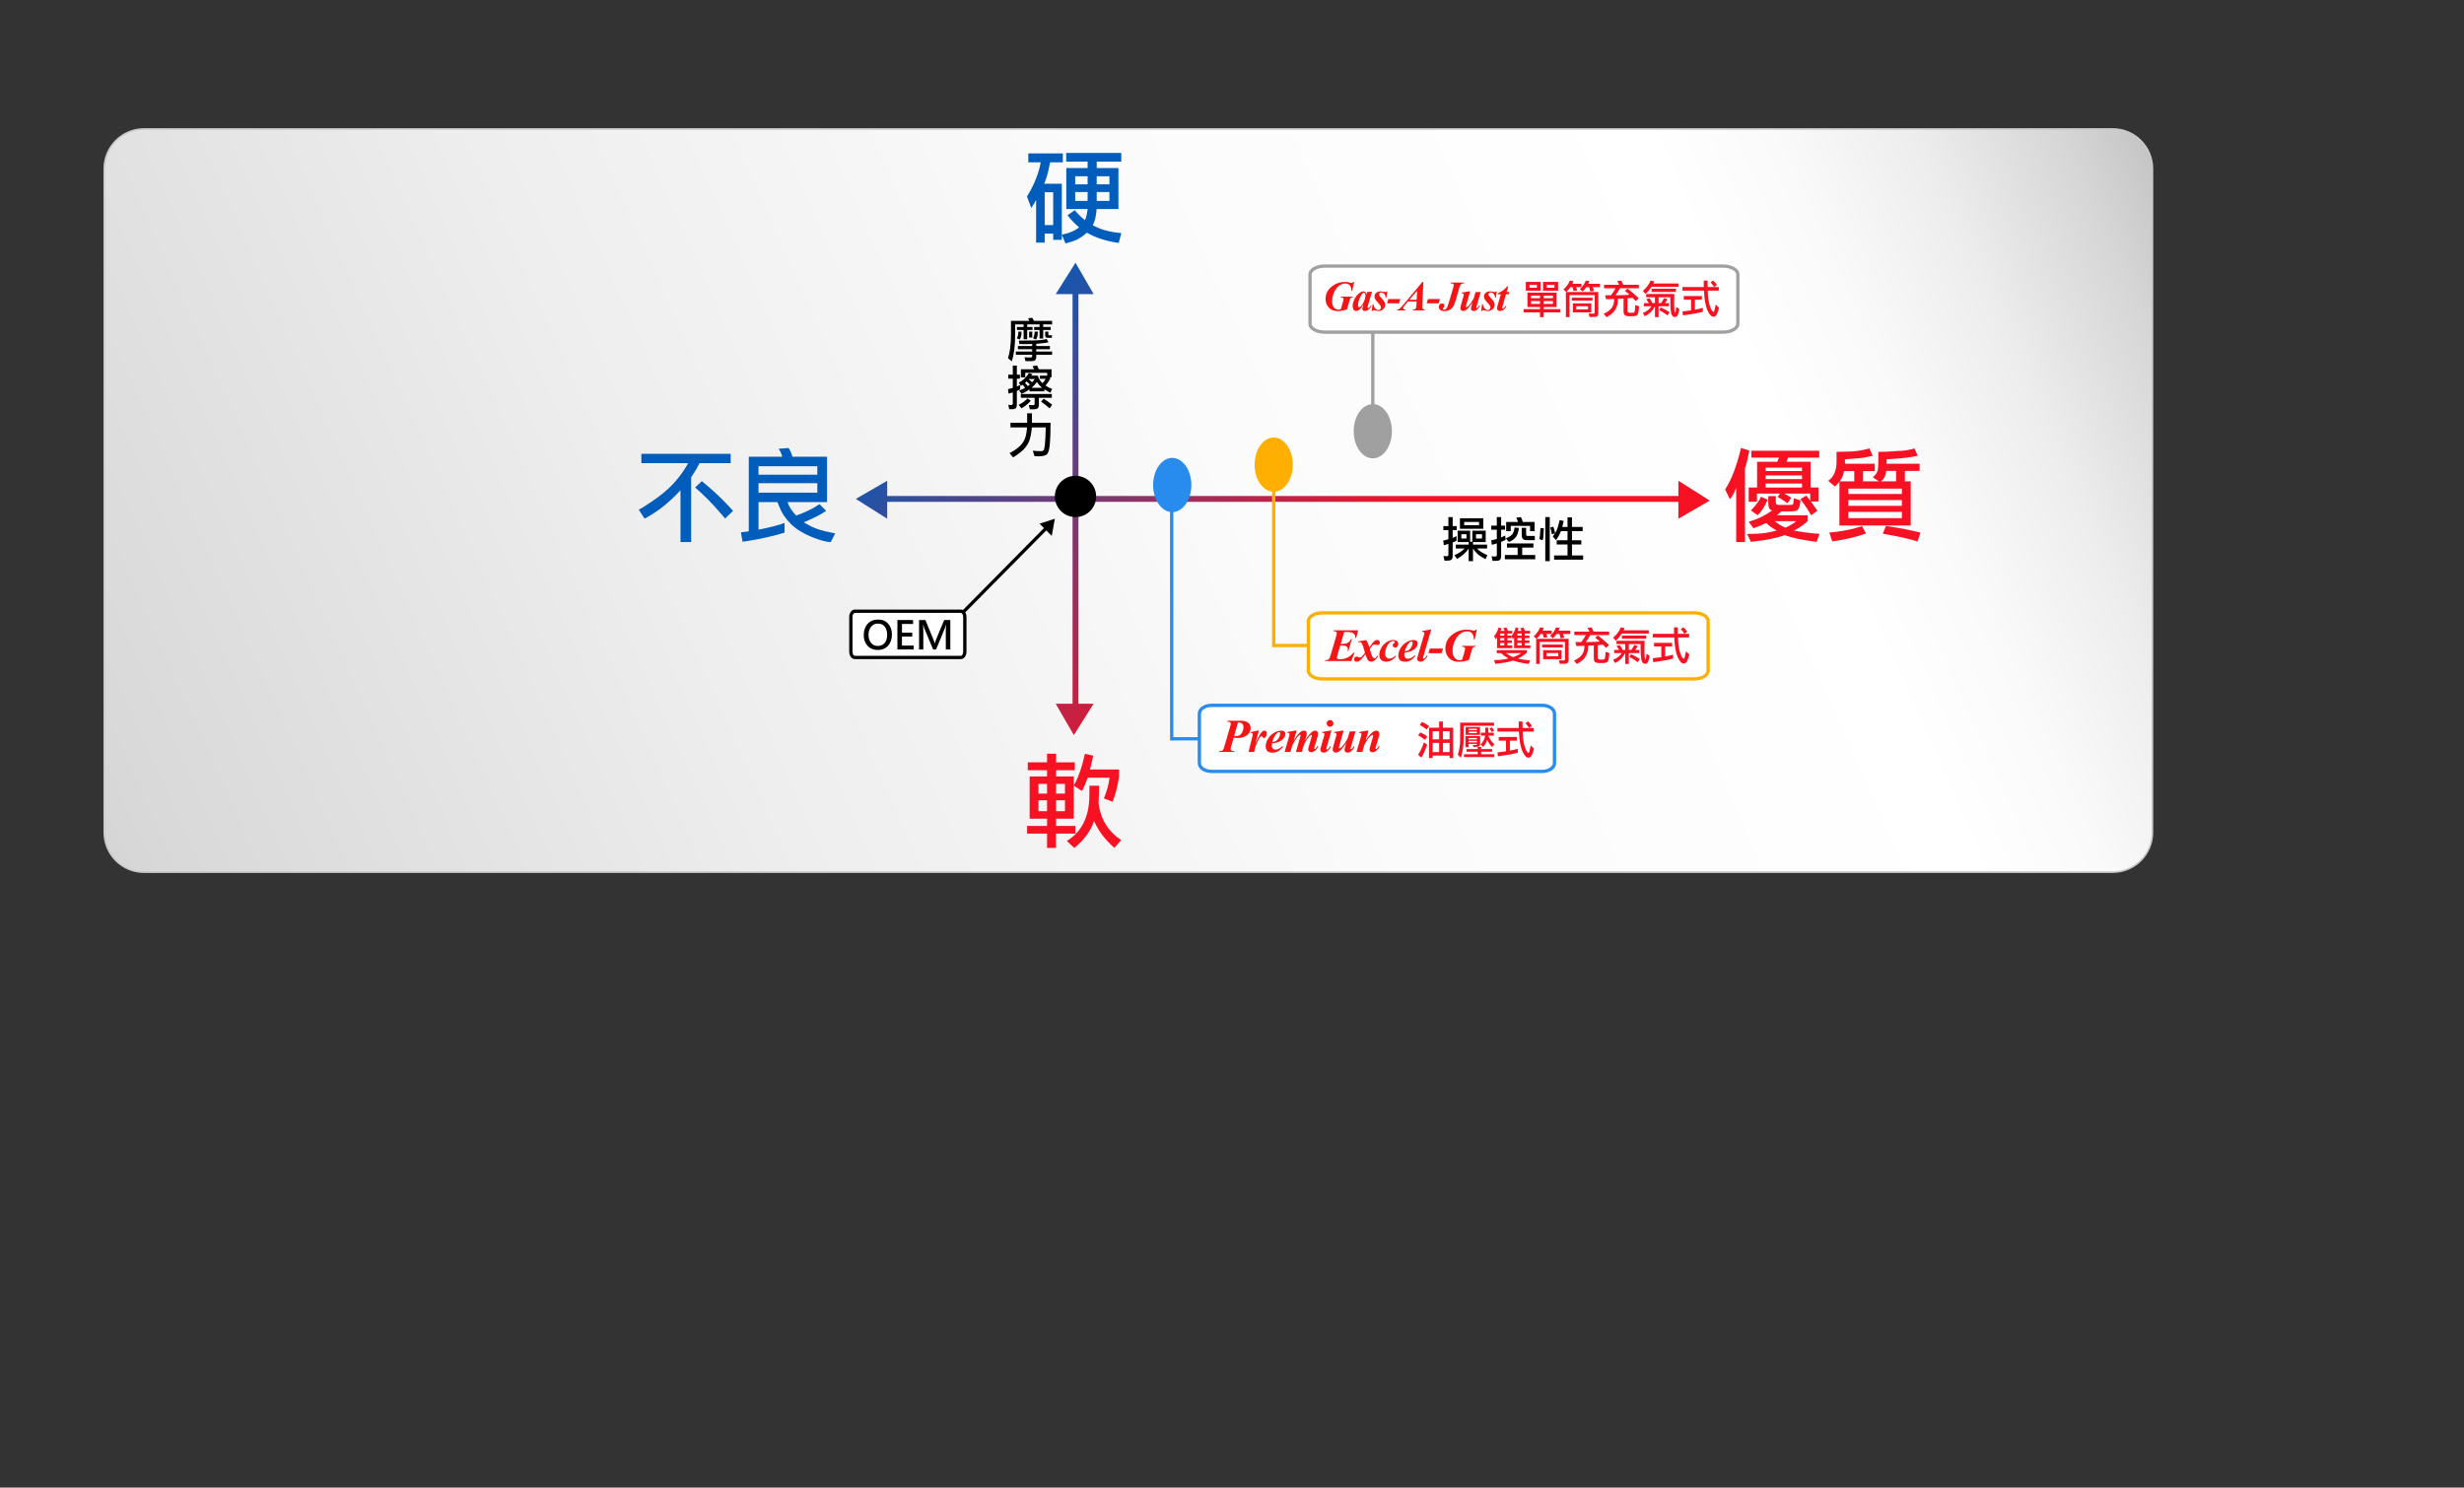 <?xml version="1.0" encoding="utf-8"?>
<!-- Generator: Adobe Illustrator 15.0.0, SVG Export Plug-In . SVG Version: 6.00 Build 0)  -->
<!DOCTYPE svg PUBLIC "-//W3C//DTD SVG 1.1//EN" "http://www.w3.org/Graphics/SVG/1.1/DTD/svg11.dtd">
<svg version="1.1" id="Ebene_3" xmlns="http://www.w3.org/2000/svg" xmlns:xlink="http://www.w3.org/1999/xlink" x="0px" y="0px"
	 width="903.367px" height="545.5px" viewBox="0 0 903.367 545.5" enable-background="new 0 0 903.367 545.5" xml:space="preserve">
<rect x="0" y="0" width="903.367" height="545.5" fill="#333333" stroke="none"/>
<g>
	<g>
		
			<linearGradient id="SVGID_1_" gradientUnits="userSpaceOnUse" x1="-70.356" y1="145.209" x2="866.86" y2="564.361" gradientTransform="matrix(1 0 0 -1 -0.045 545.26)">
			<stop  offset="0" style="stop-color:#C3C3C3"/>
			<stop  offset="0.156" style="stop-color:#D9D9D9"/>
			<stop  offset="0.358" style="stop-color:#EEEEEE"/>
			<stop  offset="0.554" style="stop-color:#FBFBFB"/>
			<stop  offset="0.739" style="stop-color:#FFFFFF"/>
			<stop  offset="0.78" style="stop-color:#FAFAFA"/>
			<stop  offset="0.826" style="stop-color:#EDEDED"/>
			<stop  offset="0.874" style="stop-color:#D6D6D6"/>
			<stop  offset="0.924" style="stop-color:#B6B6B6"/>
			<stop  offset="0.976" style="stop-color:#8E8E8E"/>
			<stop  offset="1" style="stop-color:#787878"/>
		</linearGradient>
		<path fill="url(#SVGID_1_)" d="M789.131,305.271c0,8.026-6.508,14.533-14.533,14.533H52.771c-8.026,0-14.534-6.507-14.534-14.533
			V61.836c0-8.026,6.507-14.534,14.534-14.534h721.827c8.025,0,14.533,6.507,14.533,14.534V305.271z"/>
		<path fill="#C9C9C9" d="M774.598,320.107H52.771c-8.181,0-14.836-6.655-14.836-14.836V61.836C37.934,53.655,44.589,47,52.771,47
			h721.827c8.182,0,14.836,6.655,14.836,14.836v243.435C789.434,313.452,782.777,320.107,774.598,320.107z M52.771,47.605
			c-7.847,0-14.231,6.384-14.231,14.231v243.435c0,7.846,6.384,14.23,14.231,14.23h721.827c7.848,0,14.23-6.385,14.23-14.23V61.836
			c0-7.847-6.383-14.231-14.23-14.231H52.771z"/>
	</g>
	<g>
		<path fill="#FFFFFF" d="M637.135,118.735c0,1.685-2.428,3.052-5.422,3.052H485.718c-2.996,0-5.424-1.367-5.424-3.052v-18.119
			c0-1.685,2.428-3.052,5.424-3.052h145.995c2.994,0,5.422,1.367,5.422,3.052V118.735z"/>
		<path fill="#A0A0A0" d="M631.713,122.392H485.718c-3.38,0-6.029-1.606-6.029-3.657v-18.119c0-2.05,2.649-3.657,6.029-3.657
			h145.995c3.38,0,6.028,1.606,6.028,3.657v18.12C637.741,120.786,635.093,122.392,631.713,122.392z M485.718,98.17
			c-2.838,0-4.818,1.289-4.818,2.446v18.12c0,1.157,1.98,2.446,4.818,2.446h145.995c2.838,0,4.816-1.289,4.816-2.446v-18.12
			c0-1.157-1.979-2.446-4.816-2.446H485.718z"/>
	</g>
	<g>
		<path fill="#FFFFFF" d="M569.918,279.814c0,1.684-2.016,3.051-4.501,3.051H444.224c-2.487,0-4.502-1.367-4.502-3.051v-18.119
			c0-1.685,2.015-3.052,4.502-3.052h121.191c2.486,0,4.502,1.368,4.502,3.052L569.918,279.814L569.918,279.814z"/>
		<path fill="#288CEE" d="M565.417,283.472H444.224c-2.863,0-5.108-1.606-5.108-3.657v-18.119c0-2.05,2.245-3.658,5.108-3.658
			h121.191c2.864,0,5.107,1.606,5.107,3.658v18.119C570.523,281.865,568.28,283.472,565.417,283.472z M444.224,259.249
			c-2.112,0-3.897,1.12-3.897,2.446v18.119c0,1.327,1.785,2.447,3.897,2.447h121.191c2.112,0,3.896-1.12,3.896-2.447v-18.119
			c0-1.326-1.784-2.446-3.896-2.446H444.224z"/>
	</g>
	<g>
		<path fill="#FFFFFF" d="M353.733,238.945c0,1.18-0.646,2.137-1.444,2.137h-38.895c-0.798,0-1.444-0.957-1.444-2.137v-12.684
			c0-1.18,0.646-2.137,1.444-2.137h38.895c0.798,0,1.444,0.957,1.444,2.137V238.945L353.733,238.945z"/>
		<path d="M352.289,241.688h-38.895c-1.149,0-2.05-1.204-2.05-2.742v-12.684c0-1.538,0.901-2.742,2.05-2.742h38.895
			c1.149,0,2.05,1.204,2.05,2.742v12.684C354.339,240.483,353.438,241.688,352.289,241.688z M313.394,224.732
			c-0.396,0-0.839,0.654-0.839,1.531v12.684c0,0.877,0.443,1.531,0.839,1.531h38.894c0.396,0,0.839-0.654,0.839-1.531v-12.684
			c0-0.877-0.442-1.531-0.839-1.531H313.394z"/>
	</g>
	<g>
		<path fill="#FFFFFF" d="M626.235,245.902c0,1.685-2.269,3.052-5.067,3.052H484.757c-2.8,0-5.068-1.367-5.068-3.052v-18.118
			c0-1.685,2.269-3.052,5.068-3.052h136.411c2.799,0,5.067,1.367,5.067,3.052V245.902z"/>
		<path fill="#FFAF02" d="M621.168,249.56H484.757c-3.181,0-5.674-1.606-5.674-3.658v-18.118c0-2.05,2.493-3.658,5.674-3.658
			h136.411c3.181,0,5.673,1.606,5.673,3.658v18.119C626.841,247.954,624.349,249.56,621.168,249.56z M484.757,225.337
			c-2.419,0-4.463,1.12-4.463,2.447v18.119c0,1.327,2.044,2.447,4.463,2.447h136.411c2.419,0,4.462-1.12,4.462-2.447v-18.119
			c0-1.327-2.043-2.447-4.462-2.447H484.757z"/>
	</g>
	<g>
		<path fill="#005DBC" d="M389.284,87.946h-3.154v-2.292h-3.115v3.305h-3.154V73.303c-0.125,0.2-0.213,0.364-0.263,0.487
			c-0.277,0.527-0.464,0.863-0.563,1.014l-0.939,1.464l-1.577-4.206c2.651-4.329,4.33-8.509,5.03-12.54h-4.542v-3.265h12.652v3.265
			h-4.693c-0.101,0.501-0.175,0.915-0.225,1.239c-0.478,2.529-1.114,4.731-1.915,6.608h6.458V87.946L389.284,87.946z
			 M386.129,70.487h-3.115v12.052h3.115V70.487z M390.935,76.645V61.627h7.809v-2.366h-7.846V56.07h20.199v3.191h-9.01v2.366h7.959
			v15.018h-7.997c-0.177,2.603-0.652,4.58-1.428,5.931c2.853,1.602,6.344,2.565,10.475,2.892l-0.938,3.604
			c-4.48-0.6-8.373-1.852-11.677-3.754c-1.352,1.175-2.548,2.013-3.586,2.514c-1.038,0.501-2.459,0.978-4.26,1.428l-1.352-3.191
			c2.778-0.578,4.893-1.478,6.344-2.704c-0.277-0.25-0.5-0.45-0.676-0.601c-1.427-1.276-2.616-2.553-3.567-3.829l2.666-1.877
			c0.978,1.227,2.091,2.341,3.342,3.342c0.1,0.076,0.226,0.188,0.376,0.337c0.451-1.027,0.763-2.252,0.938-3.679
			c0-0.1,0.013-0.237,0.037-0.413H390.935z M398.745,67.595V64.63h-4.543v2.964H398.745z M398.745,73.677v-3.266h-4.543v3.266
			H398.745z M406.742,67.595V64.63h-4.657v2.964H406.742z M406.742,73.677v-3.266h-4.657v3.266H406.742z"/>
	</g>
	<g>
		<g>
			<path fill="#F61223" d="M387.143,305.675v5.256h-3.265v-5.256h-7.321v-2.815h7.321v-2.664h-6.383v-15.469h6.383v-2.291h-7.058
				v-2.891h7.058v-3.154h3.304v3.154h6.871v2.891h-6.871v2.291h6.496v15.469h-6.496v2.664h7.059v2.815H387.143z M383.877,290.994
				v-3.565h-3.154v3.565H383.877z M383.877,297.452v-3.979h-3.154v3.979H383.877z M390.448,290.994v-3.565h-3.267v3.565H390.448z
				 M390.448,297.452v-3.979h-3.267v3.979H390.448z M402.95,288.104l-0.038,2.965l-0.15,3.529
				c0.725,5.731,3.491,10.225,8.297,13.479l-2.515,2.814c-3.328-2.902-5.808-6.181-7.435-9.836
				c-1.276,3.729-3.692,7.021-7.246,9.873l-2.741-2.551c5.431-3.33,8.186-8.8,8.26-16.408l0.038-3.866H402.95L402.95,288.104z
				 M399.609,282.173h10.664v2.702c-0.628,3.905-1.428,6.946-2.403,9.123l-3.153-1.238c1.1-2.653,1.789-5.18,2.064-7.584h-7.998
				l-0.901,2.327c-0.5,1.277-0.926,2.116-1.276,2.516l-2.929-1.952c1.626-2.878,2.916-6.458,3.867-10.736
				c0.051-0.251,0.125-0.552,0.226-0.901l3.041,0.676l-0.601,2.665L399.609,282.173z"/>
		</g>
	</g>
	<g>
		<path fill="#005DBC" d="M253.394,198.772h-3.905v-18.998c-4.13,4.506-8.522,7.973-13.178,10.4l-2.14-3.341
			c0.326,0,1.984-1.014,4.975-3.042c2.991-2.028,5.45-4.056,7.377-6.082c1.927-2.027,3.579-4.179,4.956-6.458l0.826-1.426h-17.158
			v-3.417h32.738v3.417h-11.413c-0.176,0.326-0.313,0.587-0.413,0.787c-0.702,1.352-1.502,2.693-2.403,4.017
			c-0.075,0.101-0.164,0.238-0.263,0.414V198.772z M257.298,176.435c3.63,2.928,6.858,5.919,9.687,8.973
			c0.451,0.5,1.038,1.139,1.765,1.915l-2.891,2.815c-0.652-0.751-1.188-1.376-1.615-1.878c-3.028-3.554-6.157-6.72-9.386-9.499
			L257.298,176.435z"/>
		<path fill="#005DBC" d="M274.531,167.461h12.277c-0.426-1.426-0.889-2.39-1.389-2.891l3.68-0.3c0.126,0.2,0.225,0.35,0.3,0.451
			c0.326,0.5,0.638,1.2,0.938,2.101c0.05,0.15,0.125,0.363,0.225,0.638h12.653v16.67h-14.455c0.525,1.703,1.577,3.342,3.154,4.919
			c0.326-0.126,0.6-0.227,0.826-0.3c3.304-1.251,5.869-2.553,7.696-3.906l2.441,2.479c-1.602,1.177-4.331,2.578-8.185,4.205
			c1.776,1.077,3.404,1.885,4.88,2.421c1.477,0.538,3.692,1.084,6.646,1.634l-1.652,3.191c-1.527,0-3.848-0.626-6.964-1.877
			c-3.116-1.251-5.646-2.822-7.584-4.713c-1.94-1.889-3.373-4.011-4.298-6.363l-0.676-1.691h-6.945v10.1
			c0.651-0.15,1.188-0.263,1.614-0.337c3.655-0.776,6.296-1.488,7.922-2.141v3.566c-4.256,1.277-8.51,2.253-12.765,2.929
			c-0.676,0.099-1.551,0.238-2.628,0.413l-0.601-3.454l1.502-0.188l1.389-0.188L274.531,167.461L274.531,167.461z M299.648,170.954
			h-21.551v3.116h21.551V170.954z M278.098,180.64h21.551v-3.454h-21.551V180.64z"/>
	</g>
	<g>
		<g>
			<path fill="#F61223" d="M632.48,179.476c2.301-3.504,4.242-8.572,5.818-15.205l3.042,0.938l-0.189,0.939
				c-0.45,2.403-0.913,4.267-1.388,5.594v27.031h-3.229v-19.936c-0.726,1.978-1.501,3.379-2.327,4.207L632.48,179.476z
				 M648.286,184.207v-2.292h2.778v2.252c0,0.652,0.3,0.977,0.901,0.977h4.393c0.576,0,0.907-0.075,0.994-0.225
				c0.088-0.15,0.182-0.738,0.282-1.765c0-0.1,0.012-0.25,0.036-0.451l2.441,0.789c-0.076,0.5-0.127,0.876-0.15,1.126
				c-0.176,1.178-0.471,1.953-0.884,2.328c-0.412,0.377-1.106,0.563-2.084,0.563h-3.904l-0.714,0.677l-0.938,0.75h11.339v2.14
				c-0.327,0.276-0.59,0.501-0.789,0.676c-1.227,1.052-2.666,1.991-4.317,2.816c3.278,0.601,6.133,0.978,8.56,1.126
				c0.226,0,0.514,0.025,0.863,0.076l-1.088,2.928c-5.007-0.626-8.897-1.438-11.676-2.44c-3.104,1.05-6.81,1.814-11.114,2.29
				c-0.326,0.025-0.751,0.076-1.276,0.15l-1.428-2.89c0.727-0.026,2.015-0.063,3.866-0.114c1.853-0.05,4.168-0.427,6.946-1.126
				l-2.179-1.427c-0.475-0.326-1.013-0.788-1.614-1.389l-0.376,0.188c-0.727,0.377-1.263,0.626-1.614,0.751l-2.665,1.014
				l-1.765-2.365c3.204-0.927,6.095-2.328,8.673-4.205C648.786,187.135,648.286,186.159,648.286,184.207z M655.381,181.654
				l1.314,0.827l-1.314,2.064l-1.727-1.165l-1.915-1.164l0.864-1.238h-8.447v3.002h-3.042v-5.219h3.078v-9.423h7.396l0.639-1.54
				H642.09v-2.516h24.892v2.516h-11.413l-0.601,1.54h8.823v9.423h2.928v5.144h-2.778l1.089,1.577l1.277,1.802l-2.329,1.652
				c-0.827-1.551-2.003-3.342-3.529-5.37c-0.101-0.124-0.226-0.3-0.376-0.525l2.141-1.314l1.464,1.839v-2.59h-9.536L655.381,181.654
				z M648.061,183.229c-0.951,2.329-2.165,4.231-3.642,5.708l-2.517-1.765l0.451-0.45c1.576-1.652,2.666-3.179,3.267-4.581
				L648.061,183.229z M660.675,171.479H647.31v1.238h13.365V171.479z M660.675,174.332H647.31v1.352h13.365V174.332z
				 M660.675,177.298H647.31v1.464h13.365V177.298z M650.688,191.115c0.977,0.85,2.277,1.65,3.905,2.401l0.601-0.3
				c1.602-0.801,2.702-1.5,3.305-2.101H650.688z"/>
			<path fill="#F61223" d="M676.032,172.755c-0.15,1.877-1.253,3.755-3.305,5.63l-2.479-2.064c2.052-1.427,3.079-3.766,3.079-7.021
				v-3.604c0.9-0.025,2.497-0.063,4.785-0.112c2.292-0.05,4.726-0.438,7.304-1.164l1.164,2.741
				c-2.028,0.476-3.843,0.776-5.444,0.901l-4.73,0.375v1.615h10.926v2.703h-4.28v3.754h5.819l-2.253-1.464
				c0.101-0.099,0.188-0.175,0.264-0.225c0.6-0.577,1.045-1.177,1.333-1.803s0.432-1.864,0.432-3.716v-3.604
				c0.851-0.025,1.802-0.05,2.854-0.075c1.051-0.025,2.439-0.114,4.166-0.264c2.203,0,4.279-0.313,6.233-0.938l1.164,2.702
				c-2.429,0.551-5.67,0.952-9.724,1.201c-0.427,0.025-0.977,0.063-1.652,0.113v1.614h12.089v2.628h-5.406v3.83h2.141v16.182H674.38
				v-16.182h5.443v-3.755h-3.791V172.755z M684.141,195.62c-3.579,1.301-7.709,2.265-12.389,2.891l-1.089-3.229l1.877-0.187
				c3.729-0.428,7.097-1.151,10.101-2.179L684.141,195.62z M697.282,179.175h-19.636v1.953h19.636V179.175z M677.646,185.483h19.636
				v-2.103h-19.636V185.483z M677.646,189.988h19.636v-2.29h-19.636V189.988z M695.142,176.51v-3.83h-3.605
				c-0.15,1.652-0.787,2.929-1.913,3.83H695.142z M703.025,198.548c-2.878-0.9-6.457-1.727-10.737-2.478
				c-0.526-0.101-1.2-0.227-2.026-0.377l1.163-2.814c5.355,0.776,9.573,1.588,12.652,2.44L703.025,198.548z"/>
		</g>
	</g>
	<g>
		<path d="M382.464,118.944v0.949h2.741V121h-2.741v3.143h-1.335V121h-2.001v-1.107h2.001v-0.949h-4.53v0.949h1.948V121h-1.948
			v3.407h-1.318V121h-2.441v-1.107h2.441v-0.949h-3.108v3.934c0,3.981-0.415,7.189-1.246,9.624l-1.37-1.194
			c0.726-2.118,1.089-4.97,1.089-8.553v-5.11h6.742l-0.175-0.386c-0.059-0.118-0.129-0.246-0.21-0.387l-0.106-0.158l1.544-0.194
			l0.351,0.597l0.264,0.528h6.673v1.298H382.464z M378.425,130.114h-5.988v-1.212h5.988v-0.841h-5.232v-1.177h5.232v-0.756
			l-2.284,0.053l-2.404-0.019l-0.21-1.264c1.334-0.047,3.119-0.072,5.355-0.072c1.838,0,3.453-0.169,4.847-0.508l0.684,1.177
			c-0.562,0.151-1.281,0.271-2.159,0.352l-2.337,0.228v0.808h5.005v1.178h-5.005v0.841h5.814v1.212h-5.814v0.316v0.228
			c0,0.667-0.123,1.127-0.368,1.379c-0.246,0.251-0.692,0.378-1.335,0.378h-2.247l-0.352-1.404l2.196,0.07
			c0.409,0,0.614-0.181,0.614-0.543V130.114z M374.509,121.613v0.281c0,1.147-0.222,2.019-0.667,2.616l-1.054-0.475
			c0.375-0.597,0.562-1.405,0.562-2.423L374.509,121.613L374.509,121.613z M377.301,123.775v-2.161h1.159v2.161H377.301z
			 M380.48,121.613v0.281c0,1.136-0.227,2.008-0.685,2.616l-1.053-0.475c0.386-0.68,0.581-1.487,0.581-2.423L380.48,121.613
			L380.48,121.613z M384.343,122.511c0,0.28,0.082,0.421,0.246,0.421h1.072v0.949h-1.616c-0.574,0-0.861-0.305-0.861-0.913v-1.353
			h1.159V122.511z"/>
		<path d="M373.93,137.385v1.457h-1.125v2.898l0.597-0.281l0.614-0.316v1.651l-0.562,0.264l-0.649,0.28v4.707v0.228
			c0,0.621-0.117,1.074-0.351,1.361c-0.233,0.287-0.767,0.43-1.597,0.43h-0.861l-0.317-1.616l1.02,0.07
			c0.41,0,0.615-0.18,0.615-0.543v-4.126c-0.082,0.046-0.153,0.082-0.211,0.105l-0.528,0.158l-0.826,0.211l-0.176-1.65
			c0.538-0.07,1.118-0.228,1.74-0.475v-3.355h-1.651v-1.457h1.651v-3.337h1.492v3.337H373.93L373.93,137.385z M377.899,146.973
			c-0.901,0.995-1.927,1.85-3.074,2.563c-0.081,0.047-0.186,0.111-0.316,0.194l-1.054-1.3l0.562-0.281
			c1.067-0.562,1.98-1.253,2.742-2.072L377.899,146.973z M385.028,138.35v0.492c-0.352,0.762-0.926,1.604-1.722,2.529
			c0.655,0.444,1.336,0.808,2.038,1.088c0.106,0.034,0.233,0.081,0.387,0.141l-0.616,1.403l-1.087-0.562
			c-0.445-0.257-0.821-0.484-1.125-0.684v0.755h-5.479v-0.755c-0.843,0.656-1.814,1.206-2.916,1.65l-0.859-1.194
			c1.147-0.444,1.878-0.779,2.196-1l-0.44-0.563c-0.082-0.105-0.187-0.228-0.315-0.369l-0.212-0.211l-0.562,0.403l-0.826-1.159
			c1.51-0.761,2.75-1.925,3.723-3.494l1.299,0.368l-0.386,0.563h2.388c0.27,1.078,0.837,1.996,1.703,2.757l0.58-0.72
			c0.118-0.153,0.24-0.345,0.37-0.581c0.034-0.071,0.087-0.17,0.158-0.299h-2.091v-1.176h2.688v-1.035h-8.045v1.667h-1.597v-2.967
			h4.813c-0.012-0.047-0.018-0.082-0.018-0.106c-0.106-0.293-0.259-0.609-0.457-0.948l-0.054-0.105l1.688-0.193l0.298,0.649
			c0.141,0.328,0.227,0.562,0.264,0.703h4.706v2.95L385.028,138.35L385.028,138.35z M380.884,148.061v0.228
			c0,0.632-0.125,1.089-0.377,1.37c-0.252,0.281-0.788,0.422-1.607,0.422h-1.316l-0.387-1.581l1.529,0.071
			c0.396,0,0.596-0.182,0.596-0.544v-2.161h-5.059v-1.405h11.362v1.405h-4.742V148.061L380.884,148.061z M377.565,140.984
			c-0.141-0.164-0.34-0.363-0.598-0.596l-0.581-0.51l-0.28,0.281l-0.333,0.263l0.562,0.581l0.51,0.597l0.333-0.28L377.565,140.984z
			 M377.143,139.052l0.65,0.563l0.614,0.562l0.476-0.562c0.165-0.187,0.317-0.397,0.457-0.631h-2.106L377.143,139.052z
			 M380.146,140.106c-0.667,0.878-1.316,1.581-1.949,2.108h3.864C381.323,141.593,380.685,140.89,380.146,140.106z M384.8,149.73
			c-0.117-0.095-0.21-0.171-0.28-0.228c-0.701-0.597-1.141-0.966-1.317-1.106l-1.528-1.142l0.985-1.036l1.543,1.019
			c0.48,0.328,0.996,0.72,1.546,1.177L384.8,149.73z"/>
		<path d="M378.337,151.539v3.476h6.814v0.299c0,2.973-0.079,5.415-0.237,7.322c-0.158,1.909-0.463,3.167-0.913,3.776
			c-0.452,0.608-1.583,0.913-3.399,0.913c-0.608,0-1.053-0.024-1.335-0.072l-0.615-1.984c1.147,0.118,2.138,0.176,2.968,0.176
			c0.562,0,0.921-0.161,1.08-0.482c0.159-0.322,0.298-1.081,0.422-2.274c0.123-1.194,0.214-3.178,0.272-5.953h-5.074
			c-0.211,2.189-0.552,3.878-1.028,5.066c-0.474,1.188-1.237,2.28-2.292,3.275c-0.645,0.609-1.383,1.2-2.213,1.774
			s-1.294,0.861-1.387,0.861l-1.283-1.598c0.117,0,0.581-0.24,1.388-0.72c0.808-0.48,1.539-1.024,2.195-1.634
			c0.96-0.889,1.645-1.855,2.055-2.898c0.41-1.042,0.668-2.417,0.773-4.126h-6.06v-1.722h6.111v-3.476H378.337z"/>
	</g>
	<g>
		<g>
			<path d="M534.004,196.583v1.687l-0.633,0.316l-0.788,0.333v4.636v0.228c0,0.631-0.127,1.088-0.379,1.37
				c-0.252,0.282-0.786,0.422-1.607,0.422h-1.019l-0.368-1.686l1.212,0.07c0.397,0,0.598-0.187,0.598-0.563v-3.986l-0.756,0.263
				l-0.915,0.246l-0.227-1.722c0.141-0.024,0.252-0.04,0.333-0.052c0.281-0.047,0.516-0.1,0.702-0.159l0.862-0.246v-3.354h-1.845
				v-1.475h1.845v-3.301h1.562v3.301h1.492v1.475h-1.492v2.862l0.772-0.333L534.004,196.583z M540.046,199.709h5.164v1.423h-3.671
				c0.772,0.889,2.025,1.697,3.759,2.423l-0.649,1.51c-1.312-0.703-2.273-1.333-2.89-1.888c-0.614-0.556-1.186-1.233-1.712-2.029
				v4.618h-1.598v-4.601c-0.913,1.404-2.33,2.668-4.25,3.793l-0.966-1.37c1.415-0.609,2.582-1.359,3.495-2.248
				c0.059-0.058,0.133-0.128,0.227-0.211h-3.212v-1.423h4.706v-0.931h-4.039v-4.179h4.584v4.057h0.807v-4.057h4.9v4.179h-4.654
				L540.046,199.709L540.046,199.709z M535.251,190.033h8.57v3.862h-8.57V190.033z M537.656,195.897h-1.895v1.563h1.895V195.897z
				 M542.258,191.385h-5.444v1.177h5.444V191.385z M543.347,195.897h-2.196v1.563h2.196V195.897z"/>
			<path d="M548.773,199.252c-0.504,0.188-1.053,0.345-1.65,0.475c-0.034,0-0.094,0.006-0.176,0.019l-0.246-1.616l1-0.211
				l1.072-0.299v-3.389h-2.037v-1.493h2.037v-3.125h1.581v3.125h1.439v1.493h-1.439v2.845l0.808-0.37l0.668-0.352l0.193,1.564
				l-0.738,0.385l-0.931,0.422v4.917v0.211c0,0.632-0.129,1.091-0.386,1.379c-0.258,0.286-0.791,0.43-1.599,0.43h-1.141
				l-0.386-1.669l1.353,0.07c0.387,0,0.579-0.18,0.579-0.544v-4.269H548.773z M556.412,200.797h-3.916v-1.528h9.694v1.528h-4.11
				v2.704h4.777v1.563h-11.135v-1.563h4.689V200.797L556.412,200.797z M555.288,193.439l1.581,0.14
				c-0.141,1.382-0.49,2.473-1.046,3.275c-0.556,0.802-1.437,1.427-2.642,1.871l-1.09-1.353c0.948-0.328,1.677-0.749,2.188-1.265
				C554.787,195.593,555.124,194.704,555.288,193.439z M556.518,191.385l-0.229-0.736c-0.117-0.317-0.244-0.591-0.385-0.826
				l1.704-0.21c0.349,0.631,0.572,1.224,0.667,1.773h4.354v3.39h-1.669v-1.932h-7.076v1.932h-1.688v-3.39H556.518z M559.521,195.916
				v0.192c0.035,0.281,0.24,0.422,0.616,0.422h2.562v1.527h-2.808h-0.229c-0.584,0-1.025-0.137-1.317-0.413
				c-0.292-0.274-0.438-0.81-0.438-1.605v-2.477h1.615L559.521,195.916L559.521,195.916z"/>
			<path d="M566.001,193.685c-0.072,0.913-0.105,1.681-0.105,2.3c0,0.668-0.095,1.377-0.281,2.125l-1.247-0.438
				c0.177-0.774,0.266-1.417,0.266-1.933c0.046-0.527,0.075-0.944,0.086-1.255c0.012-0.31,0.024-0.593,0.035-0.851L566.001,193.685z
				 M566.545,205.768v-16.156h1.634v16.156H566.545z M568.95,195.916l-0.245-1.318c-0.105-0.479-0.211-0.866-0.316-1.159l1.09-0.298
				c0.058,0.165,0.104,0.293,0.139,0.386c0.177,0.469,0.34,1.065,0.491,1.791c0.013,0.06,0.029,0.141,0.054,0.246L568.95,195.916z
				 M574.694,193.228v-3.511h1.632v3.511h3.917v1.546h-3.917v3.336h3.425v1.545h-3.425v4.021h4.094v1.544h-10.643v-1.544h4.918
				v-4.021h-3.969v-1.545h3.969v-3.336h-2.424c-0.047,0.117-0.089,0.216-0.123,0.297c-0.341,0.925-0.902,1.921-1.688,2.986
				l-1.177-1.335c0.645-0.796,1.127-1.551,1.449-2.265c0.322-0.714,0.676-1.955,1.063-3.723l1.492,0.28l-0.246,1.177
				c-0.094,0.423-0.192,0.768-0.297,1.036L574.694,193.228L574.694,193.228z"/>
		</g>
	</g>
	<g>
		<path fill="#F61223" d="M558.627,113.344h5.967v-0.785h-4.599v-5.254h10.667v5.254h-4.687v0.785h6.055v1.193h-6.055v1.746h-1.382
			v-1.746h-5.967V113.344L558.627,113.344z M559.412,103.361h5.398v3.246h-5.398V103.361z M563.473,104.467h-2.722v1.018h2.722
			V104.467z M564.594,109.343v-0.917h-3.275v0.917H564.594z M564.594,111.438v-1.033h-3.275v1.033H564.594z M565.714,103.361h5.53
			v3.246h-5.53V103.361z M569.337,109.343v-0.917h-3.361v0.917H569.337z M569.337,111.438v-1.033h-3.361v1.033H569.337z
			 M569.905,104.467h-2.852v1.018h2.852V104.467z"/>
		<path fill="#F61223" d="M576.702,105.908c-0.06-0.252-0.126-0.455-0.204-0.611h-0.8c-0.224,0.446-0.655,0.989-1.295,1.63
			l-0.161,0.16l-1.048-0.933c1.097-0.988,1.884-2.076,2.358-3.259l1.339,0.176l-0.233,0.524c-0.068,0.155-0.126,0.272-0.176,0.349
			l-0.087,0.131h3.406v1.223h-1.992l0.218,0.596l0.188,0.655l-1.339,0.117L576.702,105.908z M575.423,108.207v8.078h-1.326v-9.199
			h11.89v7.465v0.176c0,0.524-0.106,0.905-0.319,1.143c-0.215,0.237-0.655,0.357-1.325,0.357h-1.586l-0.322-1.281l1.746,0.073
			c0.32,0,0.48-0.155,0.48-0.467v-6.345H575.423z M583.862,109.182v1.048h-7.583v-1.048H583.862z M576.658,111.249h6.753v3.29
			h-6.753V111.249z M582.203,112.311h-4.337v1.137h4.337V112.311z M583.95,105.297c0.028,0.077,0.055,0.141,0.073,0.188
			c0.097,0.232,0.15,0.375,0.159,0.423l0.205,0.786l-1.354,0.204l-0.203-0.903c-0.067-0.29-0.15-0.524-0.247-0.698h-0.989
			c-0.406,0.601-0.863,1.135-1.368,1.601l-1.047-0.903c0.94-0.776,1.684-1.804,2.226-3.085l1.34,0.161l-0.233,0.524l-0.247,0.48
			h4.322v1.223H583.95L583.95,105.297z"/>
		<path fill="#F61223" d="M592.288,105.717h-4.207v-1.294h5.545l-0.334-0.683c-0.146-0.312-0.271-0.533-0.379-0.67l1.485-0.175
			c0.107,0.166,0.242,0.422,0.408,0.771l0.333,0.757h5.706v1.294h-6.941l-0.117,0.232c-0.379,0.728-0.879,1.509-1.499,2.344
			l2.649-0.087c0.892,0,1.703-0.047,2.431-0.146l-0.699-0.639l-0.96-0.785l1.004-0.801c0.136,0.106,0.252,0.194,0.349,0.261
			c0.902,0.689,2.154,1.771,3.757,3.246l-1.092,1.091l-0.567-0.596l-0.612-0.626l-0.944,0.102l-0.918,0.073v4.54
			c0,0.505,0.248,0.757,0.741,0.757h1.252c0.281,0,0.479-0.104,0.59-0.313c0.111-0.209,0.201-1.045,0.269-2.51l1.384,0.436
			c-0.078,1.552-0.25,2.548-0.518,2.991c-0.267,0.441-0.792,0.663-1.579,0.663h-1.688c-0.737,0-1.239-0.148-1.507-0.445
			c-0.266-0.295-0.399-0.792-0.399-1.491v-4.541l-1.092,0.074l-0.988,0.043c0.009,0.107,0.015,0.2,0.015,0.277
			c0,1.883-0.558,3.424-1.673,4.627c-0.43,0.457-0.927,0.869-1.493,1.236c-0.566,0.369-0.909,0.554-1.025,0.554l-1.02-1.223
			c1.427-0.661,2.421-1.399,2.984-2.219c0.563-0.821,0.845-1.807,0.845-2.961v-0.189c0-0.021-0.008-0.039-0.017-0.06
			c-0.35,0.039-0.824,0.06-1.427,0.06l-1.528,0.014l-0.305-1.455l1.105,0.029h0.989c0.543-0.631,1.078-1.432,1.602-2.4
			C592.221,105.84,592.249,105.787,592.288,105.717z"/>
		<path fill="#F61223" d="M608.079,109.007v2.14h0.874c0.437-0.573,0.771-1.101,1.004-1.587c0.027-0.067,0.067-0.149,0.116-0.247
			l1.237,0.407l-0.424,0.771c-0.155,0.272-0.296,0.491-0.422,0.655h1.426v1.164h-3.812v3.974h-1.323v-3.959
			c-0.534,0.932-1.057,1.648-1.565,2.153c-0.51,0.504-1.229,1.004-2.16,1.499l-0.729-1.208c1.388-0.533,2.449-1.353,3.188-2.46
			h-2.795v-1.164h1.82l-0.467-0.741c-0.166-0.243-0.329-0.467-0.495-0.67l1.165-0.364l0.523,0.741
			c0.098,0.146,0.233,0.375,0.407,0.684c0.049,0.087,0.118,0.204,0.206,0.349h0.901v-2.14h-3.216v-1.207h10.317
			c-0.039,0.639-0.058,1.563-0.058,2.765c0,2.746,0.111,4.118,0.335,4.118c0.125,0,0.257-0.568,0.392-1.701
			c0.011-0.108,0.029-0.258,0.06-0.452l1.106,0.786c-0.194,1.212-0.424,2.005-0.685,2.378c-0.262,0.375-0.579,0.561-0.945,0.561
			c-0.709,0-1.167-0.499-1.376-1.499c-0.209-0.999-0.313-2.556-0.313-4.671c0-0.591,0.005-0.951,0.016-1.078h-4.31V109.007z
			 M603.291,107.8l-0.976-1.136c1.396-1.212,2.334-2.468,2.808-3.769l1.398,0.263l-0.161,0.407l-0.189,0.379h9.212v1.208h-9.925
			l-0.219,0.364C604.679,106.377,604.028,107.14,603.291,107.8z M614.454,105.879v1.164h-8.936v-1.164H614.454z M608.88,112.705
			c1.127,0.533,2.202,1.115,3.232,1.745l-0.743,1.208c-1.154-0.864-2.179-1.509-3.07-1.937L608.88,112.705z"/>
		<path fill="#F61223" d="M630.171,105.254v1.323h-4.06l0.058,1.456c0.136,1.882,0.426,3.407,0.866,4.577
			c0.441,1.169,0.833,1.753,1.173,1.753c0.116,0,0.21-0.091,0.282-0.276c0.074-0.185,0.196-0.708,0.373-1.572
			c0.036-0.214,0.096-0.505,0.174-0.874l1.223,1.223c-0.311,1.203-0.613,2.05-0.909,2.54s-0.677,0.735-1.142,0.735
			c-0.785,0-1.529-0.793-2.229-2.379c-0.696-1.586-1.119-3.981-1.266-7.183h-7.873v-1.324h7.8v-2.358h1.413v2.358h4.116V105.254z
			 M621.396,109.896v3.653c1.193-0.213,2.164-0.437,2.91-0.67v1.441c-1.823,0.494-4.007,0.901-6.548,1.222
			c-0.193,0.02-0.44,0.048-0.741,0.087l-0.176-1.44l1.514-0.176c0.621-0.058,1.164-0.126,1.631-0.203v-3.915h-2.663v-1.338h6.622
			v1.338H621.396L621.396,109.896z M628.454,105.238l-0.145-0.217c-0.38-0.554-0.777-1.058-1.193-1.514l0.932-0.64
			c0.495,0.397,0.98,0.939,1.455,1.63L628.454,105.238z"/>
	</g>
	<g>
		<path fill="#F61223" d="M548.745,238.402h11.03v0.96c-1.067,0.912-2.145,1.611-3.23,2.095c0.98,0.3,2.348,0.524,4.105,0.669
			c0.106,0.01,0.236,0.024,0.392,0.044l-0.626,1.281c-1.979-0.214-3.848-0.622-5.604-1.224c-1.582,0.506-3.765,0.907-6.549,1.208
			l-0.524-1.383c1.989,0,3.741-0.204,5.254-0.61c-1.009-0.573-1.901-1.223-2.678-1.95h-1.572v-1.091H548.745z M551.699,231.343
			l-0.218-0.393c-0.068-0.135-0.2-0.339-0.394-0.611l1.165-0.232l0.364,0.626c0.059,0.108,0.125,0.268,0.204,0.48l0.043,0.13h1.587
			v0.96h-1.792v0.757h1.486v0.933h-1.486v0.843h1.646v0.933h-1.646v0.917h1.792v0.989h-5.604v-3.915l-0.494,0.728l-0.554-1.236
			c0.767-0.902,1.306-1.965,1.615-3.188l1.063,0.35l-0.333,0.931h1.554V231.343z M551.51,233.061v-0.757h-1.471v0.757H551.51z
			 M551.51,234.836v-0.843h-1.471v0.843H551.51z M551.51,236.685v-0.917h-1.471v0.917H551.51z M554.741,240.978
			c1.436-0.563,2.421-1.058,2.953-1.485h-5.618C552.922,240.096,553.81,240.59,554.741,240.978z M561.072,237.675h-5.952v-3.915
			l-0.467,0.654l-0.494-1.223l0.349-0.466c0.515-0.718,0.912-1.606,1.193-2.664l1.063,0.35l-0.335,0.932h1.456l-0.219-0.393
			l-0.321-0.51l1.137-0.334l0.378,0.67l0.247,0.568h1.863v0.96h-1.949v0.757h1.717v0.933h-1.717v0.843h1.717v0.933h-1.717v0.917
			h2.052V237.675L561.072,237.675z M557.885,233.061v-0.757h-1.571v0.757H557.885z M557.885,234.836v-0.843h-1.571v0.843H557.885z
			 M557.885,236.685v-0.917h-1.571v0.917H557.885z"/>
		<path fill="#F61223" d="M565.802,233.076c-0.059-0.252-0.126-0.456-0.204-0.611h-0.8c-0.224,0.446-0.655,0.989-1.295,1.63
			l-0.161,0.16l-1.048-0.933c1.097-0.988,1.884-2.076,2.358-3.259l1.339,0.176l-0.232,0.524c-0.069,0.155-0.127,0.273-0.177,0.349
			l-0.086,0.13h3.406v1.223h-1.993l0.218,0.596l0.189,0.655l-1.339,0.116L565.802,233.076z M564.522,235.374v8.078h-1.326v-9.199
			h11.891v7.465v0.176c0,0.524-0.106,0.905-0.319,1.143c-0.216,0.237-0.655,0.357-1.326,0.357h-1.586l-0.322-1.282l1.746,0.073
			c0.32,0,0.48-0.155,0.48-0.467v-6.345H564.522z M572.963,236.35v1.048h-7.584v-1.048H572.963z M565.759,238.416h6.752v3.29h-6.752
			V238.416z M571.303,239.478h-4.337v1.137h4.337V239.478z M573.05,232.465c0.028,0.077,0.055,0.141,0.073,0.188
			c0.098,0.232,0.15,0.374,0.16,0.423l0.204,0.786l-1.354,0.204l-0.203-0.902c-0.067-0.291-0.15-0.525-0.247-0.698h-0.988
			c-0.407,0.601-0.864,1.135-1.369,1.6l-1.046-0.902c0.939-0.777,1.683-1.804,2.226-3.086l1.339,0.161l-0.233,0.525l-0.247,0.479
			h4.323v1.223H573.05L573.05,232.465z"/>
		<path fill="#F61223" d="M581.389,232.885h-4.207v-1.294h5.544l-0.333-0.683c-0.146-0.312-0.272-0.533-0.38-0.67l1.485-0.175
			c0.107,0.166,0.242,0.423,0.408,0.771l0.334,0.757h5.705v1.294h-6.941l-0.117,0.232c-0.379,0.728-0.879,1.509-1.498,2.343
			l2.648-0.087c0.893,0,1.703-0.047,2.431-0.146l-0.698-0.639l-0.961-0.785l1.004-0.801c0.137,0.106,0.252,0.194,0.35,0.261
			c0.902,0.69,2.153,1.771,3.756,3.246l-1.092,1.091l-0.567-0.596l-0.611-0.625l-0.945,0.102l-0.918,0.073v4.54
			c0,0.505,0.249,0.757,0.742,0.757h1.251c0.281,0,0.479-0.104,0.59-0.313c0.111-0.209,0.201-1.045,0.269-2.51l1.384,0.436
			c-0.078,1.552-0.249,2.548-0.518,2.991c-0.267,0.441-0.791,0.663-1.579,0.663h-1.688c-0.738,0-1.24-0.147-1.507-0.444
			c-0.267-0.296-0.4-0.792-0.4-1.491v-4.541l-1.092,0.074l-0.988,0.042c0.01,0.107,0.016,0.2,0.016,0.277
			c0,1.883-0.559,3.425-1.674,4.627c-0.43,0.457-0.926,0.869-1.492,1.236c-0.566,0.369-0.91,0.554-1.025,0.554l-1.02-1.223
			c1.426-0.66,2.421-1.399,2.983-2.219c0.563-0.821,0.845-1.807,0.845-2.961v-0.188c0-0.021-0.007-0.039-0.017-0.06
			c-0.349,0.039-0.824,0.06-1.427,0.06l-1.527,0.014l-0.306-1.456l1.106,0.029h0.988c0.543-0.631,1.079-1.432,1.602-2.4
			C581.32,233.007,581.35,232.954,581.389,232.885z"/>
		<path fill="#F61223" d="M597.179,236.175v2.14h0.874c0.437-0.572,0.771-1.101,1.004-1.586c0.027-0.068,0.068-0.15,0.116-0.247
			l1.237,0.407l-0.424,0.771c-0.154,0.272-0.295,0.491-0.422,0.655h1.427v1.164h-3.813v3.974h-1.323v-3.959
			c-0.533,0.931-1.057,1.648-1.564,2.153c-0.51,0.504-1.23,1.004-2.161,1.499l-0.729-1.208c1.389-0.533,2.449-1.353,3.188-2.46
			h-2.795v-1.164h1.82l-0.466-0.741c-0.167-0.243-0.33-0.467-0.496-0.67l1.165-0.364l0.524,0.741
			c0.097,0.146,0.232,0.375,0.406,0.685c0.049,0.087,0.118,0.203,0.206,0.349h0.901v-2.14h-3.216v-1.207h10.318
			c-0.039,0.639-0.059,1.563-0.059,2.765c0,2.746,0.111,4.118,0.335,4.118c0.125,0,0.257-0.568,0.392-1.701
			c0.011-0.108,0.029-0.258,0.061-0.452l1.105,0.786c-0.193,1.212-0.423,2.005-0.685,2.378c-0.262,0.375-0.578,0.562-0.945,0.562
			c-0.708,0-1.167-0.5-1.375-1.499c-0.21-0.999-0.313-2.557-0.313-4.671c0-0.591,0.005-0.951,0.015-1.078h-4.31V236.175z
			 M592.392,234.967l-0.977-1.136c1.397-1.212,2.334-2.468,2.809-3.769l1.397,0.263l-0.161,0.407l-0.188,0.379h9.211v1.208h-9.925
			l-0.219,0.364C593.778,233.545,593.128,234.307,592.392,234.967z M603.554,233.046v1.164h-8.936v-1.164H603.554z M597.979,239.872
			c1.127,0.533,2.202,1.115,3.232,1.745l-0.742,1.209c-1.155-0.865-2.179-1.509-3.071-1.937L597.979,239.872z"/>
		<path fill="#F61223" d="M619.271,232.421v1.324h-4.061l0.058,1.456c0.137,1.882,0.426,3.407,0.866,4.577
			c0.442,1.169,0.834,1.753,1.173,1.753c0.116,0,0.211-0.091,0.283-0.276c0.073-0.185,0.196-0.708,0.372-1.572
			c0.037-0.214,0.096-0.505,0.174-0.874l1.224,1.223c-0.312,1.203-0.614,2.049-0.91,2.54s-0.677,0.735-1.142,0.735
			c-0.785,0-1.529-0.793-2.228-2.38c-0.697-1.586-1.12-3.981-1.266-7.183h-7.874v-1.324h7.801v-2.358h1.412v2.358h4.117V232.421z
			 M610.495,237.063v3.653c1.193-0.214,2.165-0.437,2.911-0.67v1.441c-1.824,0.494-4.008,0.901-6.549,1.222
			c-0.193,0.02-0.44,0.048-0.74,0.087l-0.177-1.44l1.514-0.175c0.621-0.058,1.164-0.126,1.632-0.204v-3.915h-2.664v-1.338h6.622
			v1.338H610.495L610.495,237.063z M617.554,232.405l-0.145-0.217c-0.379-0.554-0.776-1.058-1.193-1.514l0.933-0.64
			c0.494,0.397,0.98,0.939,1.454,1.63L617.554,232.405z"/>
	</g>
	<g>
		<path fill="#F61223" d="M523.224,273.051c-0.708,2.134-1.427,3.726-2.153,4.772l-1.165-1.047c0.737-1.105,1.456-2.62,2.153-4.541
			L523.224,273.051z M522.452,271.289l-1.281-0.902c-0.232-0.155-0.506-0.326-0.815-0.51c-0.107-0.058-0.248-0.14-0.422-0.248
			l0.801-1.077l1.235,0.64c0.408,0.224,0.84,0.504,1.297,0.845L522.452,271.289z M523.078,267.52
			c-1.165-0.863-2.014-1.427-2.548-1.689l0.815-1.121l1.28,0.684c0.204,0.108,0.545,0.316,1.02,0.626
			c0.069,0.049,0.166,0.113,0.291,0.189L523.078,267.52z M527.633,266.85v-2.271h1.37v2.271h3.783v11.119h-1.326v-0.902h-6.214
			v0.902h-1.324V266.85H527.633z M527.633,271.1v-2.954h-2.387v2.954H527.633z M527.633,275.772v-3.377h-2.387v3.377H527.633z
			 M531.46,271.1v-2.954h-2.457v2.954H531.46z M531.46,275.772v-3.377h-2.457v3.377H531.46z"/>
		<path fill="#F61223" d="M536.612,270.837c0,2.552-0.338,4.896-1.019,7.03l-1.135-1.106c0.58-1.504,0.872-3.56,0.872-6.171v-5.603
			h12.43v1.136h-11.148V270.837z M536.729,277.619v-1.047h5.035v-0.918h-4.075v-0.988h4.075v-0.785h1.267v0.785h4.029v0.988h-4.029
			v0.918h4.83v1.047H536.729z M541.474,272.759h-3.027v1.236h-1.18v-4.089h5.398v2.286v0.189c0,0.515-0.091,0.89-0.276,1.128
			s-0.553,0.356-1.105,0.356h-1.076l-0.233-0.729l1.237,0.06c0.174,0,0.261-0.082,0.261-0.247v-0.19H541.474z M537.341,266.588
			h5.254v2.882h-5.254V266.588z M538.446,271.129h3.027v-0.495h-3.027V271.129z M538.446,272.206h3.027v-0.538h-3.027V272.206z
			 M538.49,267.767h2.968v-0.539h-2.968V267.767z M538.49,268.844h2.968v-0.567h-2.968V268.844z M544.501,269.762h-1.558v-1.092
			h1.602v-1.848h1.134v1.848h1.994v1.092h-1.994c0.049,0.116,0.093,0.217,0.132,0.305c0.456,1.144,1.148,2.077,2.081,2.795
			l-0.844,1.047c-0.737-0.688-1.335-1.552-1.791-2.592c-0.068,0.176-0.122,0.316-0.159,0.423c-0.322,0.815-0.764,1.523-1.326,2.125
			l-0.961-0.901C543.715,272.157,544.277,271.09,544.501,269.762z M546.916,268.451l-0.349-0.64
			c-0.049-0.087-0.172-0.251-0.365-0.494c-0.027-0.029-0.067-0.077-0.116-0.146l0.858-0.479l0.451,0.597
			c0.068,0.087,0.154,0.228,0.263,0.422c0.028,0.058,0.073,0.136,0.131,0.233L546.916,268.451z"/>
		<path fill="#F61223" d="M562.328,266.938v1.323h-4.06l0.058,1.456c0.135,1.882,0.425,3.407,0.865,4.576
			c0.442,1.17,0.833,1.753,1.173,1.753c0.115,0,0.21-0.091,0.283-0.275c0.072-0.187,0.196-0.709,0.372-1.573
			c0.037-0.214,0.097-0.505,0.175-0.874l1.223,1.224c-0.311,1.202-0.613,2.05-0.909,2.54s-0.678,0.734-1.143,0.734
			c-0.784,0-1.528-0.793-2.228-2.38c-0.697-1.586-1.12-3.98-1.266-7.183h-7.873v-1.324h7.8v-2.358h1.412v2.358h4.117V266.938z
			 M553.553,271.581v3.653c1.193-0.214,2.164-0.437,2.91-0.67v1.441c-1.823,0.494-4.008,0.901-6.549,1.222
			c-0.193,0.021-0.44,0.049-0.741,0.087l-0.175-1.439l1.514-0.176c0.62-0.058,1.164-0.126,1.63-0.203v-3.915h-2.663v-1.338h6.623
			v1.338H553.553z M560.611,266.922l-0.146-0.218c-0.379-0.553-0.776-1.057-1.192-1.514l0.932-0.64
			c0.495,0.397,0.979,0.939,1.455,1.63L560.611,266.922z"/>
	</g>
	<g>
		<path d="M316.668,232.894c0-1.706,0.478-3.085,1.433-4.136c0.954-1.053,2.243-1.58,3.864-1.58c1.519,0,2.739,0.511,3.659,1.534
			c0.92,1.023,1.381,2.332,1.381,3.931c0,1.696-0.47,3.069-1.409,4.118c-0.938,1.05-2.207,1.576-3.806,1.576
			c-1.523,0-2.759-0.506-3.705-1.519C317.141,235.805,316.668,234.497,316.668,232.894z M318.424,232.776
			c0,1.189,0.305,2.168,0.914,2.938c0.608,0.769,1.431,1.153,2.467,1.153c1.086,0,1.933-0.367,2.538-1.098
			c0.604-0.731,0.906-1.721,0.906-2.965c0-1.273-0.292-2.28-0.875-3.024c-0.583-0.743-1.414-1.115-2.493-1.115
			c-1.05,0-1.888,0.385-2.515,1.157C318.738,230.592,318.424,231.576,318.424,232.776z"/>
		<path d="M334.99,238.156h-5.98V227.36h5.736v1.437h-4.063v3.178h3.771v1.429h-3.771v3.317h4.307L334.99,238.156L334.99,238.156z"
			/>
		<path d="M346.755,238.156v-6.97c0-0.608,0.033-1.331,0.098-2.167h-0.042c-0.14,0.598-0.249,0.99-0.328,1.177l-3.283,7.959h-1.093
			l-3.297-7.896c-0.083-0.2-0.192-0.614-0.328-1.24h-0.041c0.046,0.65,0.07,1.436,0.07,2.354v6.782h-1.555V227.36h2.334l2.92,7.13
			c0.228,0.558,0.379,1.021,0.453,1.388h0.048c0.089-0.292,0.25-0.762,0.488-1.407l2.97-7.109h2.244v10.796h-1.66V238.156z"/>
	</g>
	
		<linearGradient id="SVGID_2_" gradientUnits="userSpaceOnUse" x1="379.891" y1="454.687" x2="493.736" y2="335.997" gradientTransform="matrix(1 0 0 -1 -0.045 545.26)">
		<stop  offset="0" style="stop-color:#005DBC"/>
		<stop  offset="1" style="stop-color:#F61223"/>
	</linearGradient>
	<polygon fill="url(#SVGID_2_)" points="626.841,183.554 615.335,176.287 615.335,181.869 395.384,181.869 395.384,107.859 
		400.967,107.859 394.306,96.353 387.039,107.859 393.227,107.859 393.227,181.869 325.272,181.869 325.272,176.287 
		313.767,182.948 325.272,190.215 325.272,184.027 393.227,184.027 393.227,258.038 387.039,258.038 393.7,269.543 400.967,258.038 
		395.384,258.038 395.384,184.027 615.335,184.027 615.335,190.215 	"/>
	<circle cx="394.306" cy="182.04" r="7.57"/>
	<g>
		<ellipse fill="#288CEE" cx="429.774" cy="177.849" rx="6.403" ry="9.338"/>
		<path fill="#288CEE" d="M429.776,187.793c-3.864,0-7.009-4.461-7.009-9.943s3.145-9.943,7.009-9.943
			c3.864,0,7.008,4.461,7.008,9.943S433.64,187.793,429.776,187.793z M429.776,169.117c-3.197,0-5.798,3.917-5.798,8.732
			s2.601,8.732,5.798,8.732s5.796-3.917,5.796-8.732S432.972,169.117,429.776,169.117z"/>
	</g>
	<g>
		<ellipse fill="#FFAF02" cx="466.973" cy="170.379" rx="6.403" ry="9.338"/>
		<path fill="#FFAF02" d="M466.973,180.323c-3.862,0-7.006-4.461-7.006-9.943c0-5.483,3.144-9.943,7.006-9.943
			c3.865,0,7.009,4.46,7.009,9.943C473.981,175.862,470.838,180.323,466.973,180.323z M466.973,161.647
			c-3.195,0-5.795,3.917-5.795,8.732s2.6,8.732,5.795,8.732c3.198,0,5.798-3.917,5.798-8.732S470.17,161.647,466.973,161.647z"/>
	</g>
	<g>
		<ellipse fill="#A0A0A0" cx="503.307" cy="158.122" rx="6.403" ry="9.336"/>
		<path fill="#A0A0A0" d="M503.307,168.063c-3.863,0-7.007-4.46-7.007-9.942c0-5.483,3.144-9.943,7.007-9.943
			c3.865,0,7.009,4.46,7.009,9.943C510.315,163.603,507.172,168.063,503.307,168.063z M503.307,149.389
			c-3.196,0-5.796,3.917-5.796,8.732c0,4.814,2.6,8.731,5.796,8.731c3.198,0,5.798-3.917,5.798-8.731
			C509.104,153.306,506.503,149.389,503.307,149.389z"/>
	</g>
	<polygon points="386.736,190.215 381.135,192.032 385.601,196.498 	"/>
	
		<rect x="368.187" y="186.561" transform="matrix(-0.711 -0.703 0.703 -0.711 484.267 616.281)" width="1.211" height="44.104"/>
	<g>
		<line fill="none" x1="429.58" y1="185.976" x2="429.58" y2="271.511"/>
		<rect x="428.974" y="185.976" fill="#288CEE" width="1.211" height="85.535"/>
	</g>
	<g>
		<line fill="none" x1="429.655" y1="270.906" x2="439.344" y2="270.906"/>
		<rect x="429.655" y="270.3" fill="#288CEE" width="9.689" height="1.211"/>
	</g>
	<g>
		<line fill="none" x1="466.973" y1="179.164" x2="466.973" y2="237.297"/>
		<rect x="466.367" y="179.164" fill="#FFAF02" width="1.211" height="58.134"/>
	</g>
	<g>
		<line fill="none" x1="467.332" y1="236.692" x2="479.292" y2="236.692"/>
		<rect x="467.332" y="236.086" fill="#FFAF02" width="11.96" height="1.211"/>
	</g>
	<g>
		<line fill="none" x1="503.307" y1="121.938" x2="503.307" y2="149.643"/>
		<rect x="502.701" y="121.938" fill="#A0A0A0" width="1.211" height="27.705"/>
	</g>
	<g>
		<path fill="#F41616" d="M496.468,103.375l-0.708,3.282h-0.286c-0.042-0.956-0.257-1.642-0.646-2.062
			c-0.388-0.42-0.936-0.631-1.639-0.631c-0.726,0-1.448,0.256-2.172,0.766c-0.727,0.511-1.341,1.297-1.853,2.36
			c-0.511,1.063-0.765,2.181-0.765,3.353c0,1.005,0.226,1.775,0.679,2.304s0.984,0.795,1.591,0.795c0.257,0,0.567-0.074,0.935-0.221
			l0.785-2.699c0.129-0.452,0.195-0.748,0.195-0.89c0-0.185-0.079-0.342-0.238-0.471c-0.158-0.129-0.432-0.193-0.818-0.193
			l0.076-0.286h4.412l-0.068,0.286c-0.263,0.016-0.466,0.066-0.615,0.147c-0.147,0.082-0.265,0.206-0.35,0.366
			c-0.051,0.096-0.128,0.342-0.233,0.739l-0.928,3.144c-1.057,0.402-2.168,0.604-3.335,0.604c-0.899,0-1.666-0.163-2.295-0.49
			c-0.632-0.326-1.153-0.844-1.568-1.553c-0.417-0.709-0.624-1.516-0.624-2.422c0-1.929,0.858-3.521,2.571-4.773
			c1.344-0.97,2.866-1.456,4.571-1.456c0.297,0,0.571,0.016,0.822,0.045c0.186,0.026,0.513,0.096,0.981,0.211
			c0.302,0.077,0.508,0.114,0.619,0.114c0.221,0,0.428-0.124,0.625-0.371h0.278V103.375z"/>
		<path fill="#F41616" d="M503.02,106.952l-1.465,5.014l-0.15,0.611c-0.017,0.077-0.023,0.131-0.023,0.167
			c0,0.059,0.023,0.112,0.064,0.157c0.042,0.046,0.087,0.069,0.132,0.069c0.105,0,0.251-0.08,0.438-0.241
			c0.076-0.067,0.257-0.297,0.543-0.694l0.264,0.136c-0.357,0.654-0.739,1.131-1.143,1.429c-0.404,0.3-0.84,0.448-1.309,0.448
			c-0.285,0-0.504-0.074-0.655-0.223c-0.151-0.147-0.228-0.334-0.228-0.561c0-0.196,0.079-0.561,0.24-1.093l0.182-0.612
			c-0.583,1.001-1.142,1.71-1.683,2.128c-0.313,0.241-0.644,0.361-0.994,0.361c-0.464,0-0.798-0.189-1.004-0.568
			c-0.205-0.379-0.31-0.808-0.31-1.288c0-0.708,0.217-1.522,0.649-2.44c0.432-0.918,0.999-1.654,1.703-2.214
			c0.578-0.462,1.122-0.693,1.63-0.693c0.281,0,0.508,0.081,0.679,0.245c0.173,0.163,0.297,0.461,0.379,0.894l0.271-0.929
			L503.02,106.952z M500.605,108.385c0-0.408-0.063-0.703-0.188-0.883c-0.091-0.126-0.214-0.189-0.369-0.189
			c-0.157,0-0.318,0.076-0.483,0.227c-0.336,0.313-0.7,0.945-1.088,1.896c-0.391,0.953-0.586,1.777-0.586,2.471
			c0,0.267,0.044,0.459,0.133,0.577c0.086,0.12,0.183,0.177,0.289,0.177c0.228,0,0.457-0.129,0.686-0.391
			c0.332-0.372,0.631-0.827,0.898-1.366C500.37,109.958,500.605,109.119,500.605,108.385z"/>
		<path fill="#F41616" d="M508.626,106.845l-0.331,2.33h-0.277c-0.041-0.604-0.228-1.078-0.554-1.425
			c-0.33-0.347-0.684-0.522-1.062-0.522c-0.23,0-0.423,0.069-0.573,0.205c-0.151,0.134-0.226,0.299-0.226,0.489
			c0,0.163,0.031,0.313,0.098,0.453c0.065,0.142,0.211,0.333,0.438,0.574c0.792,0.855,1.276,1.442,1.447,1.766
			c0.171,0.322,0.255,0.667,0.255,1.033c0,0.397-0.101,0.774-0.3,1.128c-0.203,0.354-0.503,0.638-0.901,0.853
			c-0.4,0.213-0.817,0.319-1.248,0.319c-0.292,0-0.651-0.057-1.08-0.173c-0.28-0.08-0.492-0.119-0.633-0.119
			c-0.126,0-0.225,0.018-0.294,0.056c-0.07,0.037-0.148,0.117-0.233,0.236h-0.277l0.37-2.51h0.241
			c0.176,0.609,0.339,1.041,0.493,1.3c0.153,0.259,0.358,0.466,0.615,0.619c0.255,0.154,0.502,0.23,0.738,0.23
			c0.276,0,0.506-0.087,0.686-0.26c0.181-0.173,0.271-0.381,0.271-0.624c0-0.234-0.059-0.465-0.177-0.684
			c-0.119-0.222-0.392-0.567-0.819-1.034c-0.589-0.64-0.977-1.132-1.161-1.48c-0.131-0.25-0.196-0.536-0.196-0.858
			c0-0.543,0.197-0.995,0.592-1.358c0.394-0.362,0.949-0.543,1.664-0.543c0.311,0,0.691,0.057,1.145,0.167
			c0.228,0.056,0.407,0.083,0.543,0.083c0.196,0,0.354-0.083,0.476-0.25L508.626,106.845L508.626,106.845z"/>
		<path fill="#F41616" d="M509.015,109.666h4.39l-0.467,1.568h-4.413L509.015,109.666z"/>
		<path fill="#F41616" d="M519.369,110.54H516.2l-0.634,0.785l-0.724,0.868c-0.141,0.186-0.243,0.355-0.31,0.505
			c-0.05,0.117-0.076,0.231-0.076,0.347c0,0.122,0.065,0.232,0.193,0.336c0.127,0.103,0.34,0.162,0.636,0.177v0.277h-3.055
			l0.077-0.277c0.271-0.046,0.513-0.142,0.724-0.287c0.281-0.201,0.686-0.615,1.216-1.244l7.246-8.652h0.34l-0.34,8.373
			c-0.014,0.437-0.022,0.701-0.022,0.792c0,0.341,0.069,0.589,0.207,0.746c0.139,0.156,0.369,0.246,0.689,0.272l-0.074,0.277h-4.427
			l0.081-0.277c0.437-0.042,0.688-0.076,0.754-0.106c0.141-0.07,0.27-0.217,0.385-0.441s0.187-0.613,0.211-1.165L519.369,110.54z
			 M519.369,109.923l0.195-3.334l-2.845,3.334H519.369z"/>
		<path fill="#F41616" d="M523.536,109.666h4.389l-0.467,1.568h-4.413L523.536,109.666z"/>
		<path fill="#F41616" d="M531.754,103.889l0.082-0.279h5.022l-0.082,0.279c-0.463,0-0.821,0.105-1.075,0.313
			c-0.254,0.208-0.466,0.609-0.637,1.203l-1.094,3.831c-0.396,1.384-0.746,2.351-1.044,2.904c-0.301,0.553-0.725,1.014-1.274,1.38
			c-0.551,0.366-1.251,0.55-2.101,0.55c-0.688,0-1.201-0.144-1.539-0.432c-0.336-0.289-0.505-0.656-0.505-1.097
			c0-0.368,0.114-0.674,0.343-0.918c0.229-0.242,0.489-0.366,0.78-0.366c0.263,0,0.481,0.083,0.66,0.249
			c0.18,0.166,0.269,0.37,0.269,0.612c0,0.22-0.107,0.458-0.325,0.716c-0.13,0.162-0.196,0.289-0.196,0.384
			c0,0.081,0.035,0.148,0.106,0.203c0.122,0.091,0.26,0.136,0.415,0.136c0.292,0,0.563-0.19,0.816-0.574
			c0.249-0.38,0.614-1.385,1.092-3.008l1.342-4.569c0.116-0.402,0.174-0.692,0.174-0.869c0-0.184-0.07-0.331-0.212-0.437
			C532.631,103.996,532.292,103.924,531.754,103.889z"/>
		<path fill="#F41616" d="M538.989,106.845l-1.462,5.128c-0.072,0.236-0.107,0.399-0.107,0.489c0,0.046,0.02,0.081,0.054,0.107
			c0.041,0.04,0.088,0.061,0.143,0.061c0.232,0,0.542-0.206,0.93-0.621c0.554-0.597,1.135-1.455,1.741-2.578l0.686-2.307
			l1.908-0.069l-1.448,4.978c-0.12,0.424-0.181,0.664-0.181,0.724c0,0.042,0.021,0.081,0.057,0.126
			c0.038,0.042,0.077,0.064,0.117,0.064c0.071,0,0.14-0.031,0.205-0.091c0.18-0.146,0.42-0.439,0.717-0.883l0.256,0.181
			c-0.698,1.261-1.469,1.892-2.309,1.892c-0.311,0-0.556-0.078-0.734-0.236c-0.177-0.159-0.266-0.366-0.266-0.623
			c0-0.272,0.063-0.616,0.187-1.033l0.37-1.276c-0.652,0.95-1.129,1.591-1.428,1.923c-0.451,0.5-0.832,0.831-1.14,0.997
			c-0.31,0.166-0.605,0.247-0.886,0.247c-0.268,0-0.497-0.097-0.691-0.292c-0.192-0.197-0.289-0.446-0.289-0.748
			c0-0.256,0.063-0.601,0.188-1.034l0.852-3.017c0.141-0.491,0.212-0.823,0.212-0.995c0-0.075-0.021-0.141-0.061-0.2
			c-0.039-0.057-0.107-0.102-0.199-0.134c-0.093-0.033-0.266-0.049-0.518-0.049l0.077-0.286l2.571-0.445L538.989,106.845
			L538.989,106.845z"/>
		<path fill="#F41616" d="M548.762,106.845l-0.33,2.33h-0.279c-0.04-0.604-0.225-1.078-0.554-1.425
			c-0.329-0.347-0.682-0.522-1.06-0.522c-0.23,0-0.424,0.069-0.572,0.205c-0.153,0.134-0.229,0.299-0.229,0.489
			c0,0.163,0.033,0.313,0.098,0.453c0.066,0.142,0.212,0.333,0.437,0.574c0.795,0.855,1.277,1.442,1.449,1.766
			c0.17,0.322,0.257,0.667,0.257,1.033c0,0.397-0.101,0.774-0.302,1.128c-0.201,0.354-0.502,0.638-0.902,0.853
			c-0.399,0.213-0.815,0.319-1.247,0.319c-0.292,0-0.651-0.057-1.078-0.173c-0.283-0.08-0.493-0.119-0.634-0.119
			c-0.126,0-0.224,0.018-0.295,0.056c-0.069,0.037-0.147,0.117-0.233,0.236h-0.277l0.37-2.51h0.24
			c0.177,0.609,0.341,1.041,0.493,1.3c0.153,0.259,0.358,0.466,0.615,0.619c0.256,0.154,0.502,0.23,0.739,0.23
			c0.276,0,0.505-0.087,0.685-0.26c0.182-0.173,0.273-0.381,0.273-0.624c0-0.234-0.06-0.465-0.178-0.684
			c-0.118-0.222-0.392-0.567-0.818-1.034c-0.588-0.64-0.976-1.132-1.16-1.48c-0.132-0.25-0.196-0.536-0.196-0.858
			c0-0.543,0.197-0.995,0.591-1.358c0.396-0.362,0.949-0.543,1.663-0.543c0.313,0,0.693,0.057,1.145,0.167
			c0.228,0.056,0.409,0.083,0.545,0.083c0.196,0,0.354-0.083,0.475-0.25L548.762,106.845L548.762,106.845z"/>
		<path fill="#F41616" d="M552.991,105.005l-0.604,2.05h0.987l-0.265,0.867h-0.972l-1.261,4.376c-0.08,0.271-0.12,0.477-0.12,0.617
			c0,0.066,0.023,0.123,0.068,0.171c0.045,0.047,0.095,0.072,0.15,0.072c0.085,0,0.174-0.034,0.264-0.105
			c0.231-0.177,0.5-0.482,0.807-0.92l0.266,0.167c-0.348,0.602-0.73,1.046-1.146,1.328c-0.418,0.281-0.829,0.421-1.231,0.421
			c-0.341,0-0.608-0.085-0.795-0.259c-0.188-0.174-0.281-0.393-0.281-0.66c0-0.292,0.065-0.667,0.194-1.125l1.193-4.081h-1.028
			l0.151-0.558c0.644-0.236,1.187-0.512,1.629-0.83c0.442-0.316,0.977-0.828,1.599-1.531H552.991L552.991,105.005z"/>
	</g>
	<g>
		<path fill="#F41616" d="M492.804,231.746l-1.256,4.376h0.383c1.009,0,1.746-0.133,2.21-0.399c0.462-0.267,0.854-0.738,1.177-1.415
			h0.309l-1.266,4.394h-0.291c0.05-0.294,0.075-0.533,0.075-0.716c0-0.305-0.09-0.555-0.27-0.75
			c-0.181-0.194-0.416-0.332-0.703-0.416c-0.189-0.056-0.581-0.083-1.175-0.083h-0.649l-1.082,3.787
			c-0.094,0.332-0.141,0.58-0.141,0.74c0,0.127,0.061,0.23,0.184,0.308c0.176,0.112,0.513,0.167,1.006,0.167
			c0.949,0,1.842-0.201,2.681-0.604c0.836-0.402,1.589-1.011,2.255-1.827h0.34l-1.174,3.096h-9.653l0.1-0.307
			c0.566,0,0.979-0.108,1.239-0.321c0.261-0.214,0.496-0.684,0.707-1.411l2.122-7.265c0.118-0.406,0.177-0.724,0.177-0.958
			c0-0.211-0.076-0.373-0.227-0.486c-0.149-0.112-0.489-0.19-1.023-0.229l0.092-0.308h8.996l-0.724,2.821h-0.3
			c-0.023-0.555-0.108-0.944-0.259-1.174c-0.233-0.355-0.542-0.614-0.929-0.778c-0.384-0.164-1.011-0.245-1.877-0.245H492.804
			L492.804,231.746z"/>
		<path fill="#F41616" d="M497.993,235.191l2.905-0.5c0.526,0.828,0.898,1.738,1.114,2.73c0.544-0.804,0.954-1.367,1.232-1.689
			c0.372-0.433,0.679-0.714,0.919-0.845c0.241-0.13,0.498-0.196,0.771-0.196c0.305,0,0.538,0.083,0.703,0.25
			c0.163,0.167,0.244,0.391,0.244,0.675c0,0.267-0.081,0.483-0.244,0.653c-0.165,0.169-0.369,0.253-0.613,0.253
			c-0.177,0-0.38-0.031-0.612-0.094c-0.228-0.064-0.388-0.097-0.478-0.097c-0.232,0-0.455,0.083-0.666,0.25
			c-0.288,0.228-0.645,0.713-1.065,1.457c0.472,1.664,0.848,2.681,1.132,3.046c0.167,0.217,0.336,0.325,0.508,0.325
			c0.144,0,0.27-0.035,0.375-0.107c0.162-0.117,0.407-0.409,0.74-0.875l0.299,0.175c-0.487,0.787-0.965,1.342-1.431,1.664
			c-0.355,0.25-0.705,0.375-1.05,0.375c-0.354,0-0.65-0.079-0.886-0.237c-0.233-0.157-0.444-0.416-0.628-0.773
			c-0.185-0.359-0.399-0.932-0.649-1.719c-0.649,0.827-1.157,1.43-1.526,1.81c-0.37,0.379-0.677,0.629-0.919,0.744
			c-0.245,0.117-0.505,0.175-0.783,0.175c-0.289,0-0.517-0.083-0.687-0.25c-0.169-0.167-0.254-0.382-0.254-0.649
			c0-0.282,0.091-0.516,0.275-0.699c0.185-0.183,0.417-0.274,0.699-0.274c0.15,0,0.319,0.044,0.509,0.132
			c0.276,0.133,0.477,0.2,0.599,0.2c0.16,0,0.305-0.033,0.432-0.1c0.168-0.084,0.378-0.264,0.633-0.542
			c0.154-0.172,0.44-0.537,0.856-1.097c-0.532-1.976-0.949-3.156-1.248-3.546c-0.189-0.25-0.429-0.375-0.716-0.375
			c-0.15,0-0.332,0.023-0.549,0.067L497.993,235.191z"/>
		<path fill="#F41616" d="M511.629,240.4l0.25,0.225c-0.537,0.643-1.068,1.115-1.59,1.415c-0.692,0.4-1.412,0.6-2.154,0.6
			c-0.5,0-0.941-0.106-1.327-0.321c-0.387-0.214-0.672-0.513-0.854-0.898c-0.182-0.385-0.275-0.781-0.275-1.186
			c0-0.909,0.247-1.803,0.74-2.684c0.494-0.879,1.146-1.575,1.956-2.089c0.811-0.513,1.606-0.77,2.389-0.77
			c0.628,0,1.099,0.139,1.414,0.417c0.318,0.277,0.476,0.623,0.476,1.033c0,0.372-0.119,0.687-0.357,0.949
			c-0.238,0.26-0.505,0.39-0.799,0.39c-0.255,0-0.468-0.083-0.637-0.25c-0.169-0.166-0.253-0.363-0.253-0.59
			c0-0.3,0.148-0.561,0.448-0.782c0.206-0.155,0.309-0.291,0.309-0.407c0-0.1-0.043-0.18-0.125-0.241
			c-0.111-0.088-0.255-0.133-0.434-0.133c-0.466,0-0.903,0.188-1.314,0.566c-0.543,0.499-0.96,1.131-1.248,1.897
			c-0.287,0.766-0.432,1.492-0.432,2.18c0,0.544,0.146,0.979,0.439,1.302c0.295,0.326,0.644,0.487,1.05,0.487
			c0.354,0,0.739-0.092,1.151-0.275C510.865,241.049,511.258,240.771,511.629,240.4z"/>
		<path fill="#F41616" d="M514.945,239.285c-0.049,0.361-0.074,0.658-0.074,0.89c0,0.417,0.121,0.75,0.362,1s0.563,0.374,0.97,0.374
			c0.388,0,0.778-0.093,1.168-0.282c0.392-0.188,0.845-0.52,1.361-0.99l0.25,0.226c-0.639,0.771-1.26,1.32-1.864,1.647
			c-0.605,0.328-1.273,0.491-2.006,0.491c-0.926,0-1.567-0.223-1.922-0.667c-0.355-0.443-0.532-0.957-0.532-1.539
			c0-0.91,0.265-1.819,0.795-2.729c0.53-0.911,1.25-1.64,2.163-2.189c0.913-0.548,1.83-0.825,2.751-0.825
			c0.466,0,0.818,0.111,1.058,0.333c0.237,0.223,0.357,0.501,0.357,0.839c0,0.406-0.116,0.799-0.35,1.183
			c-0.321,0.522-0.727,0.941-1.216,1.261c-0.487,0.319-1.034,0.562-1.64,0.728C516.172,239.146,515.628,239.23,514.945,239.285z
			 M515.021,238.853c0.486-0.074,0.867-0.172,1.136-0.295c0.269-0.126,0.532-0.326,0.79-0.6c0.258-0.273,0.479-0.621,0.67-1.039
			c0.188-0.42,0.283-0.813,0.283-1.178c0-0.155-0.043-0.277-0.129-0.366c-0.087-0.09-0.195-0.133-0.329-0.133
			c-0.266,0-0.565,0.186-0.897,0.558C515.934,236.475,515.426,237.492,515.021,238.853z"/>
		<path fill="#F41616" d="M524.729,230.864l-2.755,9.369c-0.161,0.556-0.24,0.902-0.24,1.041c0,0.072,0.023,0.133,0.071,0.183
			c0.046,0.049,0.098,0.075,0.153,0.075c0.1,0,0.194-0.039,0.283-0.116c0.266-0.216,0.563-0.583,0.89-1.098l0.325,0.149
			c-0.527,0.844-1.046,1.445-1.556,1.806c-0.35,0.245-0.722,0.367-1.115,0.367c-0.366,0-0.657-0.098-0.874-0.296
			c-0.218-0.196-0.326-0.434-0.326-0.712c0-0.205,0.067-0.534,0.199-0.99l2.246-7.672c0.123-0.422,0.184-0.701,0.184-0.84
			c0-0.132-0.058-0.237-0.175-0.315c-0.155-0.112-0.391-0.159-0.708-0.142l0.091-0.316l2.805-0.49H524.729L524.729,230.864z"/>
		<path fill="#F41616" d="M524.21,237.804h4.842l-0.517,1.732h-4.868L524.21,237.804z"/>
		<path fill="#F41616" d="M541.457,230.864l-0.782,3.619h-0.316c-0.044-1.053-0.282-1.812-0.711-2.275
			c-0.431-0.463-1.035-0.695-1.812-0.695c-0.798,0-1.598,0.282-2.396,0.845c-0.8,0.563-1.48,1.432-2.043,2.604
			c-0.564,1.172-0.845,2.407-0.845,3.699c0,1.111,0.25,1.958,0.749,2.543s1.084,0.879,1.755,0.879c0.283,0,0.627-0.081,1.032-0.241
			l0.866-2.979c0.145-0.5,0.215-0.828,0.215-0.984c0-0.205-0.085-0.379-0.261-0.521c-0.176-0.14-0.476-0.211-0.904-0.211
			l0.084-0.316h4.87l-0.075,0.316c-0.288,0.017-0.515,0.071-0.679,0.162c-0.164,0.092-0.292,0.228-0.387,0.404
			c-0.056,0.106-0.142,0.378-0.258,0.815l-1.023,3.47c-1.165,0.443-2.393,0.667-3.679,0.667c-0.992,0-1.84-0.181-2.534-0.541
			c-0.696-0.361-1.273-0.933-1.732-1.715c-0.456-0.783-0.685-1.672-0.685-2.67c0-2.132,0.945-3.886,2.837-5.269
			c1.482-1.072,3.163-1.606,5.044-1.606c0.327,0,0.63,0.017,0.907,0.05c0.205,0.028,0.566,0.105,1.082,0.232
			c0.332,0.083,0.561,0.125,0.683,0.125c0.243,0,0.474-0.135,0.689-0.407H541.457L541.457,230.864z"/>
	</g>
	<g>
		<path fill="#F41616" d="M452.302,270.48l-0.929,3.19c-0.128,0.451-0.194,0.769-0.194,0.954c0,0.26,0.084,0.455,0.253,0.587
			c0.17,0.132,0.551,0.204,1.147,0.216l-0.109,0.312h-5.588l0.093-0.312c0.473-0.007,0.808-0.053,1.004-0.139
			c0.197-0.088,0.359-0.229,0.489-0.428c0.096-0.129,0.238-0.526,0.43-1.19l2.118-7.267c0.146-0.485,0.221-0.831,0.221-1.039
			c0-0.209-0.092-0.384-0.278-0.527c-0.187-0.144-0.524-0.223-1.014-0.233l0.093-0.313h4.533c1.242,0,2.138,0.158,2.685,0.474
			c0.845,0.494,1.267,1.236,1.267,2.228c0,0.957-0.421,1.798-1.264,2.529c-0.841,0.729-1.973,1.093-3.396,1.093
			C453.437,270.616,452.916,270.572,452.302,270.48z M452.472,269.83c0.365,0.045,0.669,0.068,0.911,0.068
			c0.778,0,1.388-0.355,1.831-1.065c0.446-0.708,0.669-1.449,0.669-2.219c0-0.524-0.144-0.931-0.43-1.22
			c-0.287-0.29-0.683-0.434-1.188-0.434c-0.11,0-0.24,0.006-0.397,0.017L452.472,269.83z"/>
		<path fill="#F41616" d="M461.533,267.913l-1.274,4.745c1.046-2.312,1.835-3.736,2.362-4.271c0.311-0.314,0.637-0.474,0.98-0.474
			c0.236,0,0.428,0.086,0.575,0.259c0.146,0.172,0.219,0.414,0.219,0.73c0,0.546-0.131,1.003-0.396,1.375
			c-0.169,0.236-0.358,0.355-0.566,0.355c-0.225,0-0.394-0.104-0.506-0.313s-0.191-0.331-0.235-0.367
			c-0.045-0.037-0.094-0.055-0.144-0.055c-0.057,0-0.114,0.018-0.177,0.052c-0.124,0.067-0.285,0.23-0.485,0.492
			s-0.445,0.699-0.738,1.313c-0.293,0.614-0.521,1.134-0.685,1.558c-0.162,0.425-0.389,1.233-0.681,2.427h-2.044l1.392-5.596
			c0.102-0.417,0.151-0.692,0.151-0.828c0-0.152-0.024-0.271-0.079-0.354c-0.053-0.084-0.125-0.146-0.219-0.184
			c-0.094-0.042-0.286-0.061-0.579-0.061l0.075-0.244l2.549-0.559H461.533L461.533,267.913z"/>
		<path fill="#F41616" d="M466.35,272.575c-0.05,0.366-0.076,0.667-0.076,0.904c0,0.422,0.123,0.759,0.368,1.013
			c0.245,0.253,0.573,0.379,0.983,0.379c0.395,0,0.79-0.096,1.186-0.287c0.397-0.19,0.857-0.527,1.381-1.004l0.253,0.228
			c-0.647,0.782-1.277,1.339-1.892,1.672c-0.612,0.331-1.29,0.498-2.035,0.498c-0.938,0-1.59-0.225-1.948-0.676
			c-0.36-0.449-0.542-0.971-0.542-1.563c0-0.921,0.271-1.844,0.807-2.769c0.539-0.921,1.27-1.662,2.197-2.219
			c0.925-0.558,1.853-0.837,2.788-0.837c0.473,0,0.831,0.114,1.072,0.339c0.242,0.226,0.362,0.509,0.362,0.851
			c0,0.412-0.118,0.812-0.354,1.198c-0.326,0.53-0.735,0.957-1.232,1.281c-0.495,0.324-1.05,0.569-1.662,0.738
			C467.594,272.435,467.043,272.517,466.35,272.575z M466.427,272.137c0.494-0.074,0.88-0.175,1.15-0.299
			c0.274-0.127,0.541-0.331,0.802-0.609c0.263-0.277,0.488-0.63,0.682-1.055c0.191-0.425,0.285-0.823,0.285-1.194
			c0-0.158-0.043-0.281-0.129-0.372c-0.088-0.09-0.199-0.134-0.334-0.134c-0.271,0-0.573,0.188-0.912,0.565
			C467.353,269.724,466.837,270.757,466.427,272.137z"/>
		<path fill="#F41616" d="M475.396,267.913l-1.081,3.631c0.728-1.114,1.256-1.865,1.587-2.254c0.49-0.568,0.895-0.938,1.213-1.113
			c0.317-0.176,0.636-0.264,0.956-0.264c0.367,0,0.632,0.11,0.794,0.331c0.163,0.219,0.245,0.462,0.245,0.726
			c0,0.276-0.077,0.682-0.229,1.216l-0.379,1.359c0.731-1.126,1.258-1.874,1.579-2.246c0.494-0.573,0.925-0.961,1.292-1.165
			c0.253-0.146,0.522-0.221,0.809-0.221c0.298,0,0.549,0.102,0.748,0.3c0.199,0.2,0.299,0.46,0.299,0.781
			c0,0.361-0.083,0.829-0.253,1.401l-0.936,3.15c-0.142,0.467-0.212,0.768-0.212,0.902c0,0.045,0.018,0.088,0.055,0.127
			c0.036,0.038,0.077,0.06,0.123,0.06c0.063,0,0.115-0.021,0.16-0.06c0.204-0.163,0.417-0.403,0.642-0.718
			c0.051-0.069,0.126-0.172,0.229-0.313l0.286,0.186c-0.389,0.726-0.816,1.257-1.28,1.594c-0.463,0.338-0.894,0.506-1.286,0.506
			c-0.345,0-0.621-0.093-0.829-0.281c-0.209-0.188-0.313-0.409-0.313-0.662c0-0.242,0.069-0.608,0.212-1.099l0.952-3.292
			c0.131-0.455,0.194-0.74,0.194-0.853c0-0.041-0.021-0.077-0.059-0.114c-0.039-0.038-0.079-0.056-0.119-0.056
			c-0.074,0-0.146,0.019-0.22,0.051c-0.107,0.056-0.272,0.204-0.494,0.439c-0.222,0.237-0.541,0.66-0.958,1.271
			c-0.417,0.61-0.705,1.086-0.865,1.431c-0.16,0.343-0.318,0.788-0.477,1.334l-0.518,1.739h-2.134l1.577-5.512
			c0.085-0.298,0.128-0.504,0.128-0.617c0-0.039-0.021-0.075-0.056-0.109c-0.037-0.034-0.076-0.051-0.115-0.051
			c-0.209,0-0.537,0.274-0.986,0.82c-0.686,0.842-1.312,1.859-1.874,3.047l-0.684,2.422h-2.153l1.589-5.427
			c0.158-0.534,0.235-0.915,0.235-1.139c0-0.09-0.022-0.168-0.067-0.232c-0.045-0.064-0.119-0.115-0.22-0.153
			c-0.103-0.035-0.296-0.053-0.583-0.053l0.084-0.322l2.88-0.499h0.511V267.913z"/>
		<path fill="#F41616" d="M488.141,267.913l-1.731,6.002c-0.097,0.345-0.144,0.571-0.144,0.676c0,0.063,0.024,0.122,0.076,0.175
			c0.052,0.054,0.104,0.08,0.159,0.08c0.097,0,0.191-0.043,0.288-0.126c0.254-0.208,0.558-0.585,0.911-1.132l0.286,0.169
			c-0.849,1.48-1.752,2.22-2.71,2.22c-0.365,0-0.656-0.103-0.872-0.308c-0.217-0.205-0.327-0.466-0.327-0.781
			c0-0.209,0.048-0.474,0.145-0.793l1.175-4.035c0.111-0.388,0.168-0.682,0.168-0.879c0-0.124-0.054-0.233-0.16-0.328
			c-0.107-0.096-0.253-0.143-0.438-0.143c-0.085,0-0.186,0.003-0.304,0.008l0.108-0.338l2.863-0.465h0.507V267.913L488.141,267.913z
			 M487.616,264.032c0.349,0,0.644,0.121,0.884,0.362c0.238,0.243,0.358,0.535,0.358,0.879c0,0.344-0.121,0.635-0.363,0.879
			c-0.242,0.241-0.534,0.362-0.878,0.362c-0.338,0-0.628-0.121-0.871-0.362c-0.24-0.244-0.363-0.536-0.363-0.879
			c0-0.344,0.122-0.636,0.36-0.879C486.981,264.152,487.273,264.032,487.616,264.032z"/>
		<path fill="#F41616" d="M492.609,267.913l-1.637,5.743c-0.079,0.264-0.118,0.447-0.118,0.548c0,0.052,0.019,0.089,0.058,0.119
			c0.045,0.045,0.099,0.068,0.161,0.068c0.258,0,0.604-0.231,1.037-0.692c0.62-0.671,1.271-1.633,1.95-2.888l0.77-2.583l2.136-0.076
			l-1.62,5.573c-0.135,0.472-0.205,0.742-0.205,0.809c0,0.046,0.023,0.092,0.065,0.139c0.041,0.049,0.084,0.073,0.13,0.073
			c0.079,0,0.155-0.032,0.229-0.101c0.203-0.164,0.47-0.492,0.803-0.987l0.285,0.202c-0.781,1.412-1.643,2.119-2.583,2.119
			c-0.349,0-0.623-0.088-0.823-0.266c-0.2-0.179-0.299-0.411-0.299-0.696c0-0.304,0.069-0.69,0.211-1.157l0.413-1.427
			c-0.73,1.064-1.263,1.782-1.596,2.151c-0.506,0.559-0.933,0.93-1.278,1.114c-0.344,0.187-0.678,0.278-0.991,0.278
			c-0.298,0-0.556-0.108-0.772-0.328c-0.218-0.219-0.326-0.498-0.326-0.835c0-0.287,0.069-0.673,0.211-1.156l0.954-3.377
			c0.157-0.551,0.236-0.923,0.236-1.114c0-0.083-0.023-0.159-0.067-0.224c-0.045-0.065-0.12-0.115-0.225-0.153
			c-0.104-0.035-0.298-0.053-0.579-0.053l0.084-0.322l2.877-0.499L492.609,267.913L492.609,267.913L492.609,267.913z"/>
		<path fill="#F41616" d="M501.732,267.913l-1.047,3.623c0.702-1.057,1.23-1.782,1.579-2.17c0.512-0.562,0.954-0.946,1.327-1.146
			c0.37-0.202,0.718-0.306,1.045-0.306c0.292,0,0.542,0.109,0.751,0.326c0.209,0.218,0.313,0.5,0.313,0.848
			c0,0.317-0.068,0.699-0.202,1.149l-1.081,3.605c-0.091,0.314-0.135,0.52-0.135,0.615c0,0.057,0.021,0.107,0.063,0.152
			s0.086,0.068,0.129,0.068c0.059,0,0.117-0.023,0.178-0.068c0.197-0.164,0.396-0.394,0.6-0.692
			c0.051-0.077,0.132-0.196,0.245-0.354l0.32,0.194c-0.827,1.389-1.697,2.087-2.608,2.087c-0.35,0-0.622-0.091-0.818-0.271
			c-0.198-0.181-0.297-0.407-0.297-0.676c0-0.237,0.07-0.589,0.204-1.055l1.055-3.605c0.074-0.236,0.11-0.412,0.11-0.524
			c0-0.062-0.025-0.118-0.076-0.165s-0.109-0.073-0.178-0.073c-0.214,0-0.473,0.146-0.776,0.44
			c-0.776,0.742-1.528,1.848-2.255,3.316l-0.69,2.507h-2.152l1.579-5.42c0.151-0.534,0.228-0.915,0.228-1.14
			c0-0.096-0.023-0.175-0.068-0.24c-0.045-0.064-0.118-0.115-0.219-0.153c-0.102-0.035-0.293-0.053-0.574-0.053l0.092-0.322
			l2.847-0.499h0.514V267.913z"/>
	</g>
</g>
</svg>
